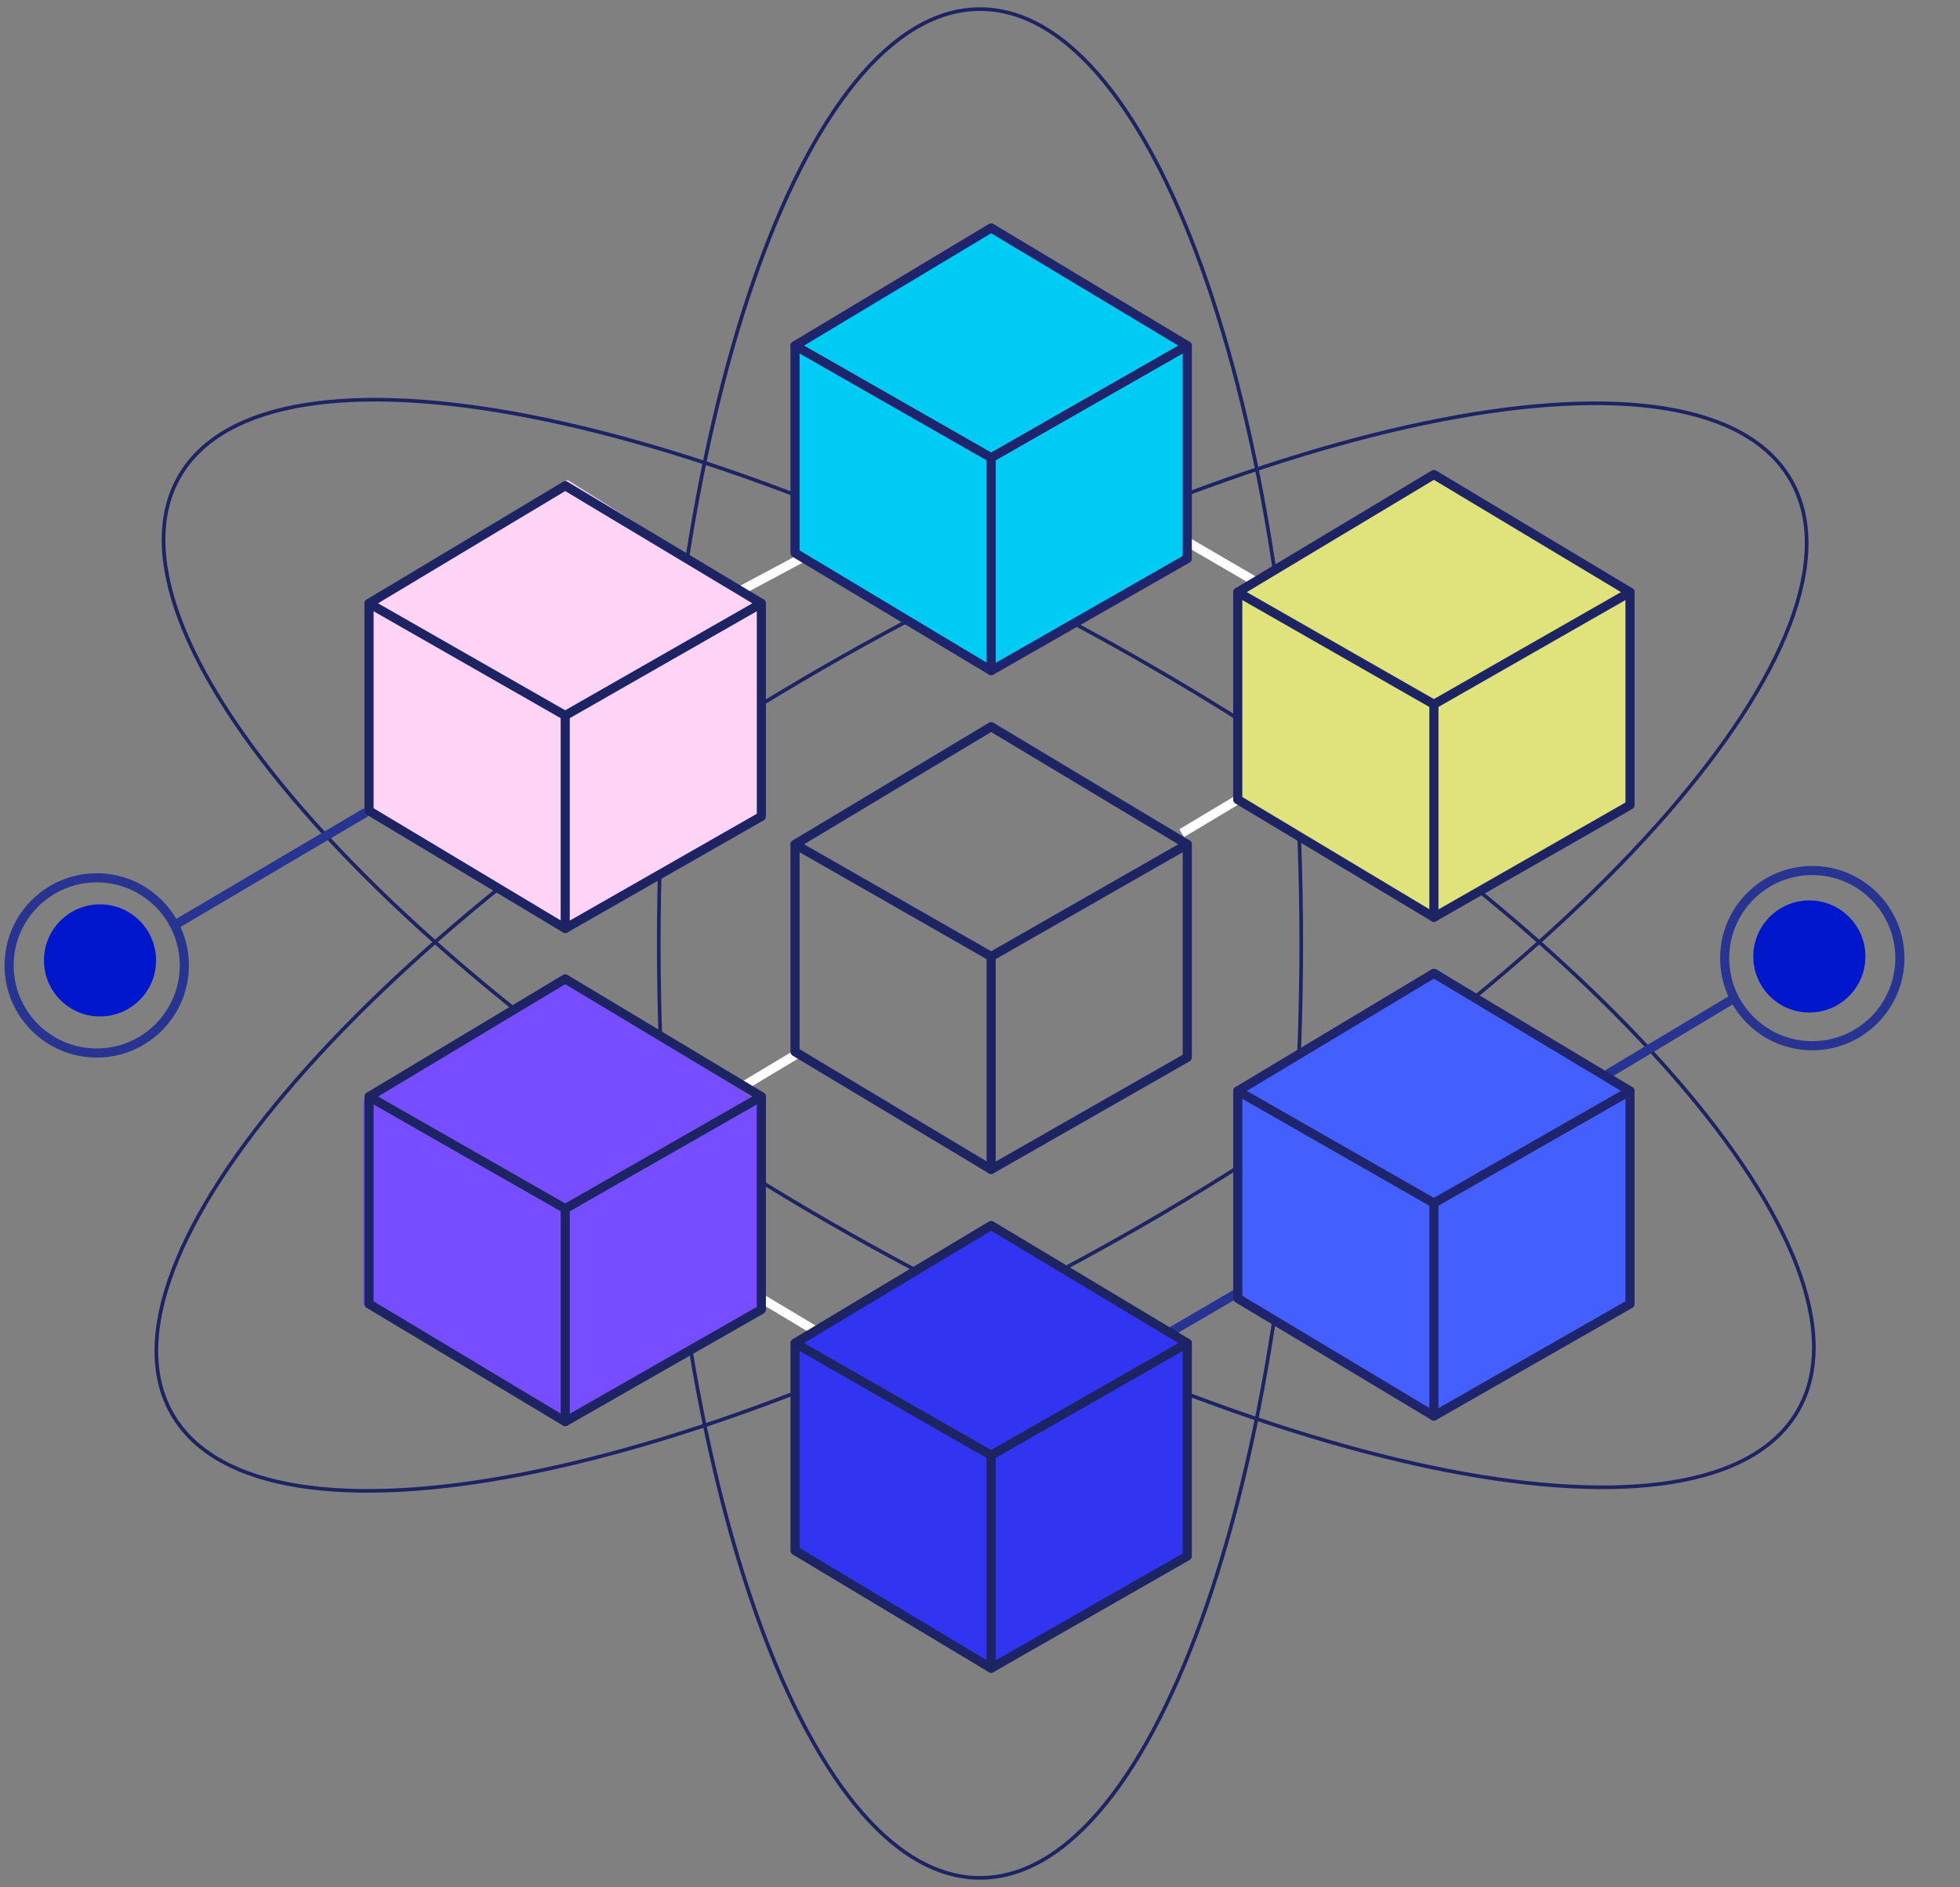 <svg width="215" height="207" viewBox="0 0 215 207" fill="none" xmlns="http://www.w3.org/2000/svg">
<rect x="0" y="0" width="215" height="207" fill="#808080" stroke="none"/>
<path d="M107.502 206C126.963 206 142.739 160.109 142.739 103.5C142.739 46.891 126.963 1 107.502 1C88.041 1 72.265 46.891 72.265 103.5C72.265 160.109 88.041 206 107.502 206Z" stroke="#1D2464" stroke-width="0.4" stroke-miterlimit="10"/>
<path d="M125.284 134.409C174.307 106.104 206.16 69.496 196.43 52.643C186.699 35.79 139.07 45.073 90.046 73.378C41.023 101.682 9.169 138.29 18.9 155.143C28.63 171.996 76.26 162.713 125.284 134.409Z" stroke="#1D2464" stroke-width="0.4" stroke-miterlimit="10"/>
<path d="M197.22 154.75C206.95 137.896 175.097 101.289 126.074 72.984C77.05 44.68 29.421 35.397 19.69 52.25C9.959 69.103 41.813 105.711 90.836 134.015C139.86 162.32 187.489 171.603 197.22 154.75Z" stroke="#1D2464" stroke-width="0.4" stroke-miterlimit="10"/>
<path d="M10.61 115.515C15.918 115.515 20.22 111.212 20.22 105.905C20.22 100.597 15.918 96.295 10.61 96.295C5.303 96.295 1 100.597 1 105.905C1 111.212 5.303 115.515 10.61 115.515Z" stroke="#283491" stroke-miterlimit="10" stroke-linecap="round" stroke-linejoin="round"/>
<path d="M198.795 114.716C204.102 114.716 208.405 110.413 208.405 105.106C208.405 99.798 204.102 95.496 198.795 95.496C193.487 95.496 189.185 99.798 189.185 105.106C189.185 110.413 193.487 114.716 198.795 114.716Z" stroke="#283491" stroke-miterlimit="10" stroke-linecap="round" stroke-linejoin="round"/>
<path d="M135.928 142.336L157.553 155.149L179.178 143.143V119.92L157.553 106.308L135.928 119.92V142.336Z" fill="#4360FF"/>
<path d="M135.928 87.886L157.553 100.7L179.178 88.685V65.463L157.553 51.85L135.928 65.463V87.886Z" fill="#E0E27B"/>
<path d="M87.088 60.662L108.704 73.476L130.329 61.461V38.238L108.704 24.626L87.088 38.238V60.662Z" fill="#00CBF4"/>
<path d="M87.088 170.367L108.704 183.181L130.329 171.166V147.944L108.704 134.331L87.088 147.944V170.367Z" fill="#3235EF"/>
<path d="M39.837 143.143L61.462 155.956L83.078 143.942V120.719L61.462 107.107L39.837 120.719V143.143Z" fill="#774EFF"/>
<path d="M40.645 88.685L62.261 101.499L83.886 89.484V66.262L62.261 52.649L40.645 66.262V88.685Z" fill="#FFD3F6"/>
<path d="M81.36 64.733L87.819 61.28" stroke="white" stroke-miterlimit="10"/>
<path d="M18.821 101.683L40.147 89.106" stroke="#283491" stroke-miterlimit="10"/>
<path d="M130.235 59.434L137.613 63.736" stroke="white" stroke-miterlimit="10"/>
<path d="M135.774 87.715L129.625 91.399" stroke="white" stroke-miterlimit="10"/>
<path d="M87.511 115.566L81.671 119.07" stroke="white" stroke-miterlimit="10"/>
<path d="M176.346 117.833L189.893 109.702" stroke="#283491" stroke-miterlimit="10"/>
<path d="M10.971 111.504C14.367 111.504 17.12 108.751 17.12 105.355C17.12 101.959 14.367 99.206 10.971 99.206C7.575 99.206 4.822 101.959 4.822 105.355C4.822 108.751 7.575 111.504 10.971 111.504Z" fill="#0117CC"/>
<path d="M198.476 111.074C201.872 111.074 204.625 108.321 204.625 104.925C204.625 101.529 201.872 98.776 198.476 98.776C195.08 98.776 192.327 101.529 192.327 104.925C192.327 108.321 195.08 111.074 198.476 111.074Z" fill="#0117CC"/>
<path d="M89.459 145.994L83.516 142.43" stroke="white" stroke-miterlimit="10"/>
<path d="M128.397 146.114L135.775 141.812" stroke="#283491" stroke-miterlimit="10"/>
<path d="M87.21 37.92L108.723 50.21L130.237 37.92L108.723 25.004L87.21 37.92Z" stroke="#1F256C" stroke-miterlimit="10" stroke-linecap="round" stroke-linejoin="round"/>
<path d="M130.237 61.28L108.723 73.57L87.21 60.662V37.92" stroke="#1F256C" stroke-miterlimit="10" stroke-linecap="round" stroke-linejoin="round"/>
<path d="M108.723 50.21V73.57" stroke="#1F256C" stroke-miterlimit="10" stroke-linecap="round" stroke-linejoin="round"/>
<path d="M130.237 37.92V61.057" stroke="#1F256C" stroke-miterlimit="10" stroke-linecap="round" stroke-linejoin="round"/>
<path d="M87.21 92.627L108.723 104.925L130.237 92.627L108.723 79.719L87.21 92.627Z" stroke="#1D2464" stroke-miterlimit="10" stroke-linecap="round" stroke-linejoin="round"/>
<path d="M130.237 115.996L108.723 128.285L87.21 115.377V92.627" stroke="#1D2464" stroke-miterlimit="10" stroke-linecap="round" stroke-linejoin="round"/>
<path d="M108.723 104.925V128.285" stroke="#1D2464" stroke-miterlimit="10" stroke-linecap="round" stroke-linejoin="round"/>
<path d="M130.237 92.627V115.772" stroke="#1D2464" stroke-miterlimit="10" stroke-linecap="round" stroke-linejoin="round"/>
<path d="M87.21 147.343L108.723 159.641L130.237 147.343L108.723 134.435L87.21 147.343Z" stroke="#1D2464" stroke-miterlimit="10" stroke-linecap="round" stroke-linejoin="round"/>
<path d="M130.237 170.702L108.723 183.001L87.21 170.093V147.343" stroke="#1D2464" stroke-miterlimit="10" stroke-linecap="round" stroke-linejoin="round"/>
<path d="M108.723 159.641V183.001" stroke="#1D2464" stroke-miterlimit="10" stroke-linecap="round" stroke-linejoin="round"/>
<path d="M130.237 147.343V170.488" stroke="#1D2464" stroke-miterlimit="10" stroke-linecap="round" stroke-linejoin="round"/>
<path d="M135.775 119.68L157.289 131.978L178.802 119.68L157.289 106.772L135.775 119.68Z" stroke="#1F256C" stroke-miterlimit="10" stroke-linecap="round" stroke-linejoin="round"/>
<path d="M178.802 143.04L157.289 155.338L135.775 142.43V119.68" stroke="#1F256C" stroke-miterlimit="10" stroke-linecap="round" stroke-linejoin="round"/>
<path d="M157.29 131.978V155.338" stroke="#1F256C" stroke-miterlimit="10" stroke-linecap="round" stroke-linejoin="round"/>
<path d="M178.803 119.68V142.817" stroke="#1F256C" stroke-miterlimit="10" stroke-linecap="round" stroke-linejoin="round"/>
<path d="M135.775 64.964L157.289 77.263L178.802 64.964L157.289 52.056L135.775 64.964Z" stroke="#1D2464" stroke-miterlimit="10" stroke-linecap="round" stroke-linejoin="round"/>
<path d="M178.802 88.324L157.289 100.623L135.775 87.715V64.965" stroke="#1D2464" stroke-miterlimit="10" stroke-linecap="round" stroke-linejoin="round"/>
<path d="M157.29 77.263V100.622" stroke="#1D2464" stroke-miterlimit="10" stroke-linecap="round" stroke-linejoin="round"/>
<path d="M178.803 64.965V88.11" stroke="#1D2464" stroke-miterlimit="10" stroke-linecap="round" stroke-linejoin="round"/>
<path d="M40.48 66.193L62.002 78.491L83.516 66.193L62.002 53.285L40.48 66.193Z" stroke="#1D2464" stroke-miterlimit="10" stroke-linecap="round" stroke-linejoin="round"/>
<path d="M83.516 89.561L62.002 101.851L40.48 88.942V66.192" stroke="#1D2464" stroke-miterlimit="10" stroke-linecap="round" stroke-linejoin="round"/>
<path d="M62.002 78.491V101.851" stroke="#1D2464" stroke-miterlimit="10" stroke-linecap="round" stroke-linejoin="round"/>
<path d="M83.516 66.192V89.338" stroke="#1D2464" stroke-miterlimit="10" stroke-linecap="round" stroke-linejoin="round"/>
<path d="M40.48 120.298L62.002 132.588L83.516 120.298L62.002 107.382L40.48 120.298Z" stroke="#1D2464" stroke-miterlimit="10" stroke-linecap="round" stroke-linejoin="round"/>
<path d="M83.516 143.658L62.002 155.948L40.48 143.04V120.298" stroke="#1D2464" stroke-miterlimit="10" stroke-linecap="round" stroke-linejoin="round"/>
<path d="M62.002 132.588V155.948" stroke="#1D2464" stroke-miterlimit="10" stroke-linecap="round" stroke-linejoin="round"/>
<path d="M83.516 120.298V143.435" stroke="#1D2464" stroke-miterlimit="10" stroke-linecap="round" stroke-linejoin="round"/>
</svg>
